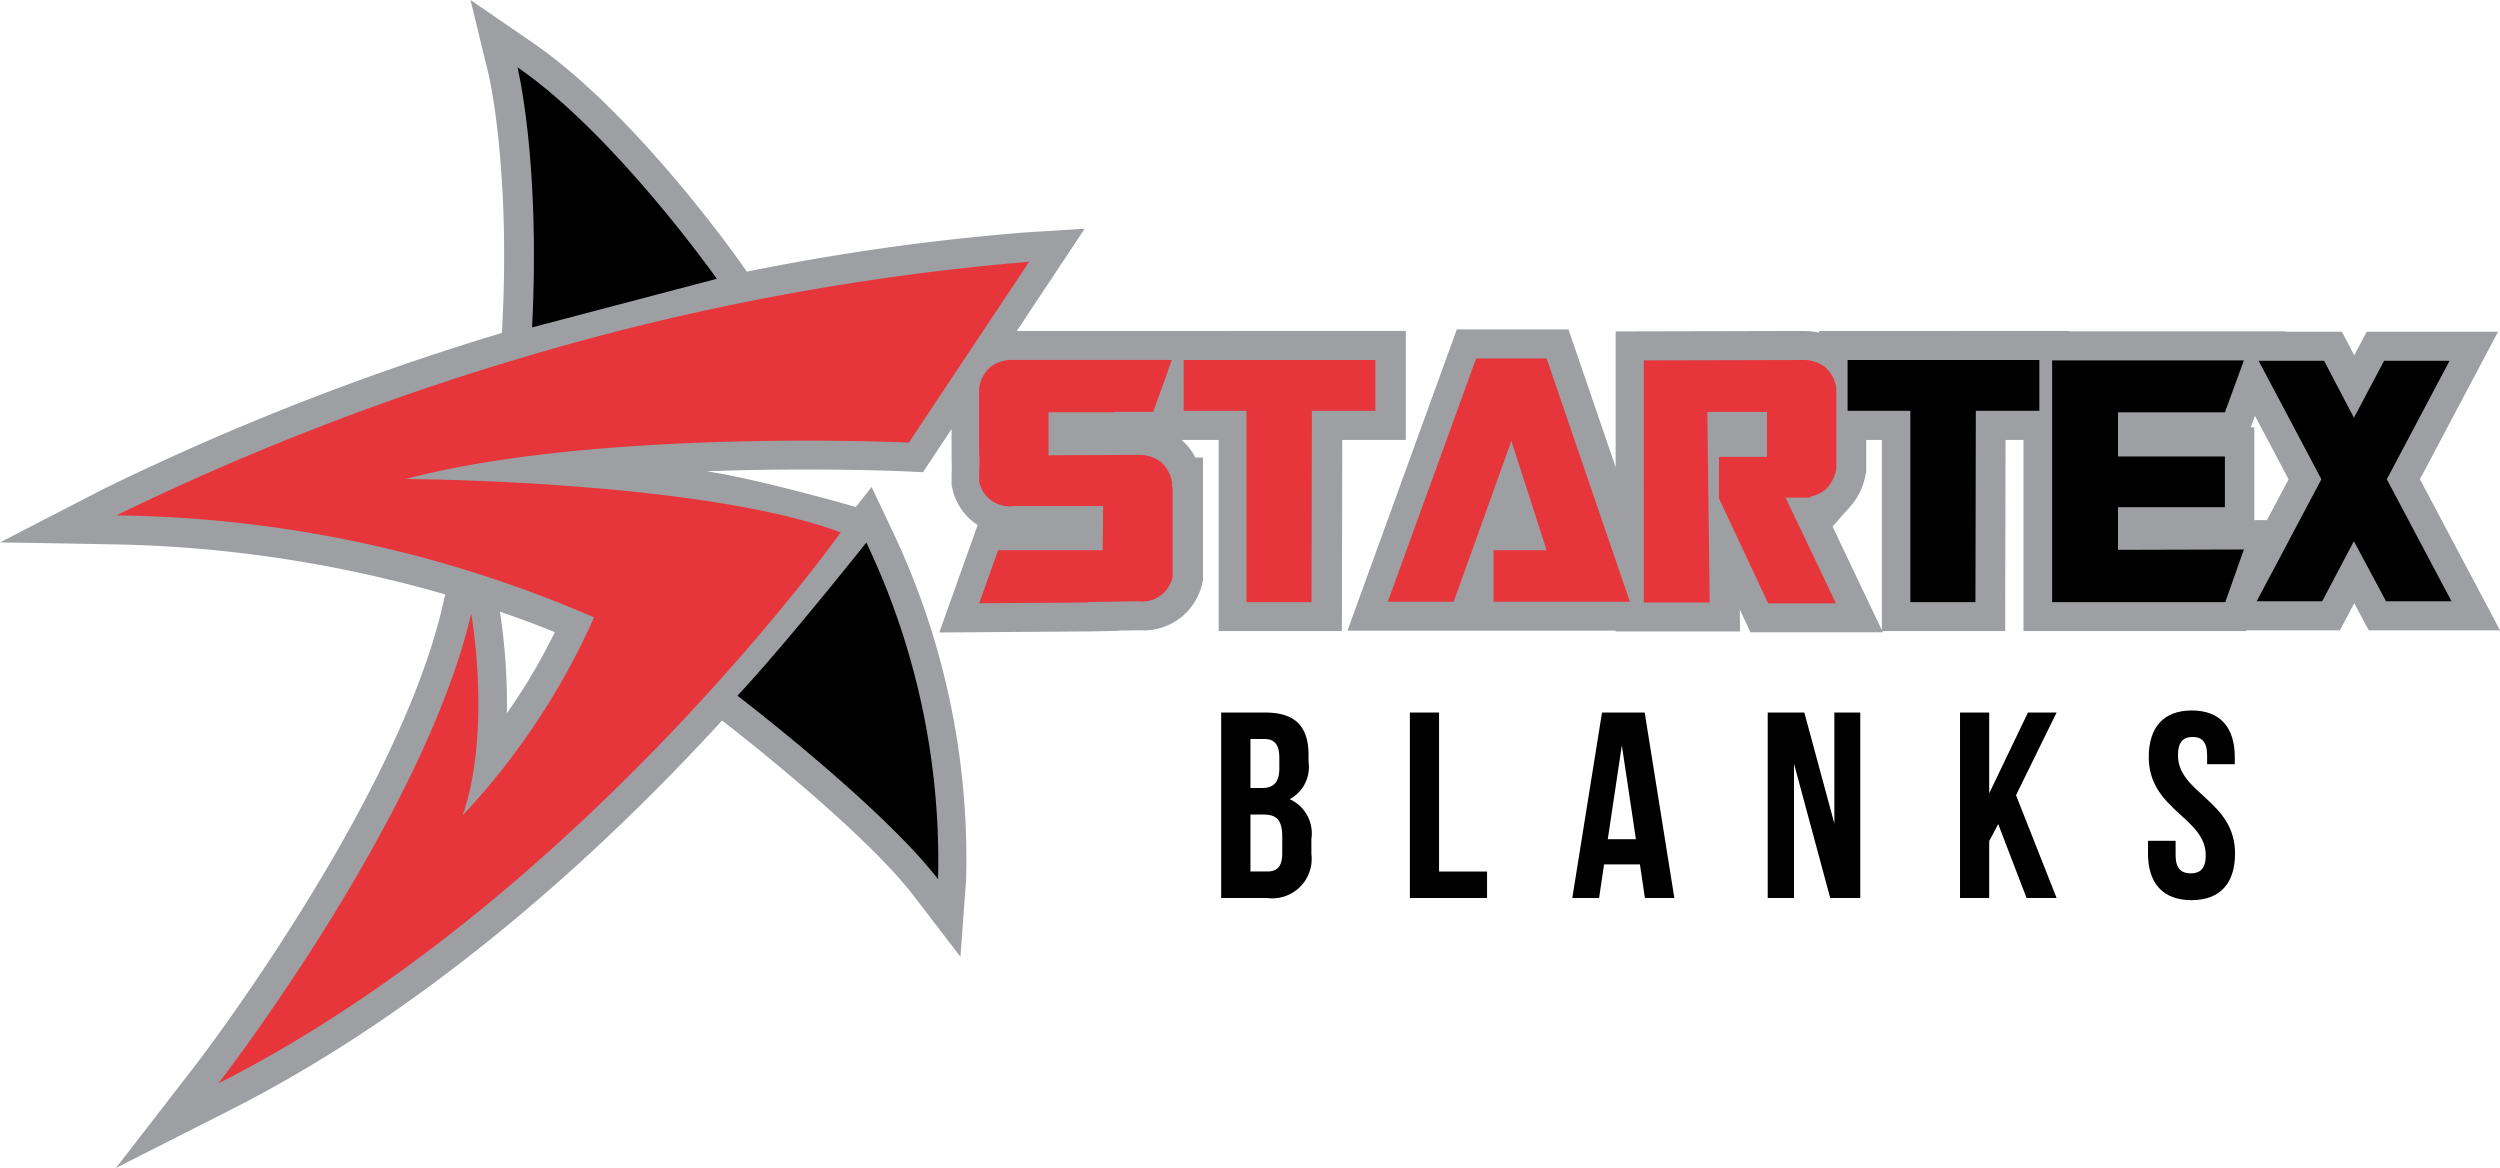 <svg id="mobile-logo" xmlns="http://www.w3.org/2000/svg" width="149.834" height="70" viewBox="0 0 149.834 70">
  <path id="Path_19" data-name="Path 19" d="M11.694,63.869c.119-.155,12.029-15.641,14.818-27.494l.175-.747a76.441,76.441,0,0,0-19.756-3L0,32.506l6.161-3.178a157.357,157.357,0,0,1,23.922-9.375l.023-.442c.487-9.54-.812-15.014-.826-15.068L28.2,0l3.767,2.587c6.01,4.132,12.115,12.731,12.372,13.095l.421.6A139.8,139.8,0,0,1,61.5,13.927l3.512-.221-4.073,6.13H84.254v6.531H80.447l-.023,11.456H73.039V26.368H70.816a3.373,3.373,0,0,1,.822,1.052H72.1v7.355l-.048.2a3.6,3.6,0,0,1-3.762,2.8l-1.246.019v.014l-1.734.035-9.015.064,2.3-6.44a3.49,3.49,0,0,1-1.517-2.2l-.047-.2v-.2c0-.246,0-.507.011-.781l-.011-.8V25.717L55.317,28.3l-.989-.047c-.024,0-2.463-.113-6.051-.113-1.63,0-3.671.024-5.929.106,3.181.476,8.943,2.141,8.943,2.141l.948-1.2,1.2,2.537A45.7,45.7,0,0,1,57.9,52.768l-.338,4.574L54.77,53.7c-2.9-3.784-10.218-9.529-11.492-10.518-6.756,7.378-17.1,17.072-29.413,23.312L6.95,70ZM29.964,36.66a36.731,36.731,0,0,1,.415,6.09,36.154,36.154,0,0,0,2.874-4.861C32.447,37.559,31.338,37.129,29.964,36.66Zm74.948,1.234-.64-1.365.016,1.318H96.832V37.8H80.757l6.556-18.058h6.692L96.832,28V19.863l11.2-.027a4.718,4.718,0,0,1,.993.1v-.1H124v.023h13l-.009.023h3.368l.739,1.411.748-1.411h7.87l-4.681,8.843,4.8,9.052h-7.868l-.87-1.624-.859,1.624h-5.6l-.017.046H121.275V26.368H120.2l-.022,11.456h-7.359l.033.07Zm7.875-.127v-11.4h-.936V28.26l-.038.179a4.02,4.02,0,0,1-1,2.013c-.159.163-.981,1.11-.981,1.11ZM135.11,25.611v5.564l.754,0,1.3-2.446-2.014-3.805-.253.69Z" fill="#9d9fa2"/>
  <g id="Group_58" data-name="Group 58" transform="translate(6.97 4.031)">
    <g id="Group_56" data-name="Group 56">
      <path id="Path_20" data-name="Path 20" d="M68.445,30.907,61.233,41.745s-18.578-.872-30.161,2.183c0,0,17.7.072,26.08,3.2,0,0-15.735,22.112-37.3,33.023,0,0,12.24-15.784,15.154-28.15,0,0,1.238,6.982-.51,12.074A42.458,42.458,0,0,0,42.364,52.22a73.988,73.988,0,0,0-28.632-6.11,158.724,158.724,0,0,1,25.062-9.673A150.112,150.112,0,0,1,68.445,30.907Z" transform="translate(-13.732 -19.25)" fill="#e6363c"/>
      <g id="Group_55" data-name="Group 55" transform="translate(24.042)">
        <path id="Path_21" data-name="Path 21" d="M61.1,7.942s1.385,5.61.874,15.591l11.074-2.914S66.925,11.949,61.1,7.942Z" transform="translate(-61.097 -7.942)"/>
        <path id="Path_22" data-name="Path 22" d="M94.8,64.063s-4.736,5.975-7.722,9.18c0,0,8.669,6.63,12.021,11A44.323,44.323,0,0,0,94.8,64.063Z" transform="translate(-73.89 -35.577)"/>
      </g>
    </g>
    <g id="Group_57" data-name="Group 57" transform="translate(51.713 17.454)">
      <path id="Path_23" data-name="Path 23" d="M117.077,53.967h6.269l.023-2.647h-5.363a1.859,1.859,0,0,1-2.066-1.462c0-.248,0-.511.011-.79s.012-.542.012-.789h-.023V44.263a2.1,2.1,0,0,1,.7-1.3,2.181,2.181,0,0,1,1.37-.4h9.472q-.349,1.023-.626,1.776c-.187.5-.349.956-.488,1.359v-.023h-2.323V45.7H120.1v2.577l5.34-.024a2.18,2.18,0,0,1,1.369.4,2.106,2.106,0,0,1,.7,1.3.5.5,0,0,1-.012.1.6.6,0,0,0-.011.1h.047v5.41a1.859,1.859,0,0,1-2.066,1.462l-3,.047V57.1l-6.523.046Z" transform="translate(-115.94 -42.475)" fill="#e6363c"/>
      <path id="Path_24" data-name="Path 24" d="M140.089,42.567h11.492v3.042h-3.807l-.023,11.469h-3.9V45.609h-3.761Z" transform="translate(-127.831 -42.475)" fill="#e6363c"/>
      <path id="Path_25" data-name="Path 25" d="M169.487,42.386h4.225l4.991,14.58h-8.171V53.878h3.18L171.6,47.331l-3.459,9.635h-3.948Z" transform="translate(-139.701 -42.386)" fill="#e6363c"/>
      <path id="Path_26" data-name="Path 26" d="M198.351,57.1H194.4V50.113l-.023-.023.023-.024V42.591l9.473-.024a2.179,2.179,0,0,1,1.369.4,2.107,2.107,0,0,1,.7,1.3v4.805a2.332,2.332,0,0,1-.546,1.161,1.825,1.825,0,0,1-1.01.511v.07H202.9l3.018,6.337h-4.063l-2.948-6.291V48.372h2.878V45.678h-3.575Z" transform="translate(-154.566 -42.475)" fill="#e6363c"/>
      <path id="Path_27" data-name="Path 27" d="M218.485,42.567h11.493v3.042H226.17l-.023,11.469h-3.9V45.609h-3.762Z" transform="translate(-166.435 -42.475)"/>
      <path id="Path_28" data-name="Path 28" d="M242.637,42.614h11.492l-1.138,3.111h-6.407v2.647h6.407v3.041h-6.407v2.554l7.545-.022L253.014,57.1H242.637Z" transform="translate(-178.328 -42.498)"/>
      <path id="Path_29" data-name="Path 29" d="M274.425,42.66h3.924l-3.762,7.1,3.877,7.312h-3.923l-1.927-3.6-1.9,3.6h-3.925l3.877-7.312-3.761-7.1h3.924l1.788,3.412Z" transform="translate(-190.22 -42.521)"/>
    </g>
  </g>
  <g id="Group_59" data-name="Group 59" transform="translate(73.193 42.579)">
    <path id="Path_30" data-name="Path 30" d="M149.758,86.8v.4a2.184,2.184,0,0,1-1.129,2.239,2.248,2.248,0,0,1,1.3,2.382v.905a2.364,2.364,0,0,1-2.655,2.636h-2.751V84.246h2.64C148.977,84.246,149.758,85.088,149.758,86.8Zm-3.481-.967v2.937h.682c.652,0,1.049-.285,1.049-1.175v-.619c0-.793-.269-1.143-.89-1.143Zm0,4.525v3.414h1c.588,0,.906-.271.906-1.1V91.71c0-1.032-.335-1.35-1.128-1.35Z" transform="translate(-144.526 -84.12)"/>
    <path id="Path_31" data-name="Path 31" d="M166.8,84.246h1.749v9.529h2.877v1.587H166.8Z" transform="translate(-155.494 -84.12)"/>
    <path id="Path_32" data-name="Path 32" d="M192.092,95.362h-1.764l-.3-2.016h-2.147l-.3,2.016h-1.605l1.78-11.116h2.559Zm-3.99-3.525h1.686l-.843-5.621Z" transform="translate(-164.935 -84.12)"/>
    <path id="Path_33" data-name="Path 33" d="M210.627,87.311v8.051h-1.574V84.246h2.194l1.8,6.654V84.246H214.6V95.362h-1.8Z" transform="translate(-176.3 -84.12)"/>
    <path id="Path_34" data-name="Path 34" d="M234.049,90.932l-.54,1.016v3.414H231.76V84.246h1.749v4.843l2.321-4.843h1.718L235.116,89.2l2.432,6.16h-1.8Z" transform="translate(-187.482 -84.12)"/>
    <path id="Path_35" data-name="Path 35" d="M256.583,84c1.7,0,2.575,1.016,2.575,2.794v.428H257.5v-.54c0-.794-.317-1.095-.871-1.095s-.877.3-.877,1.095c0,2.287,3.421,2.716,3.421,5.891,0,1.779-.891,2.795-2.608,2.795s-2.609-1.016-2.609-2.795v-.761h1.655v.872c0,.795.35,1.08.907,1.08s.9-.285.9-1.08c0-2.286-3.417-2.715-3.417-5.891C254.006,85.014,254.88,84,256.583,84Z" transform="translate(-198.412 -83.998)"/>
  </g>
</svg>
